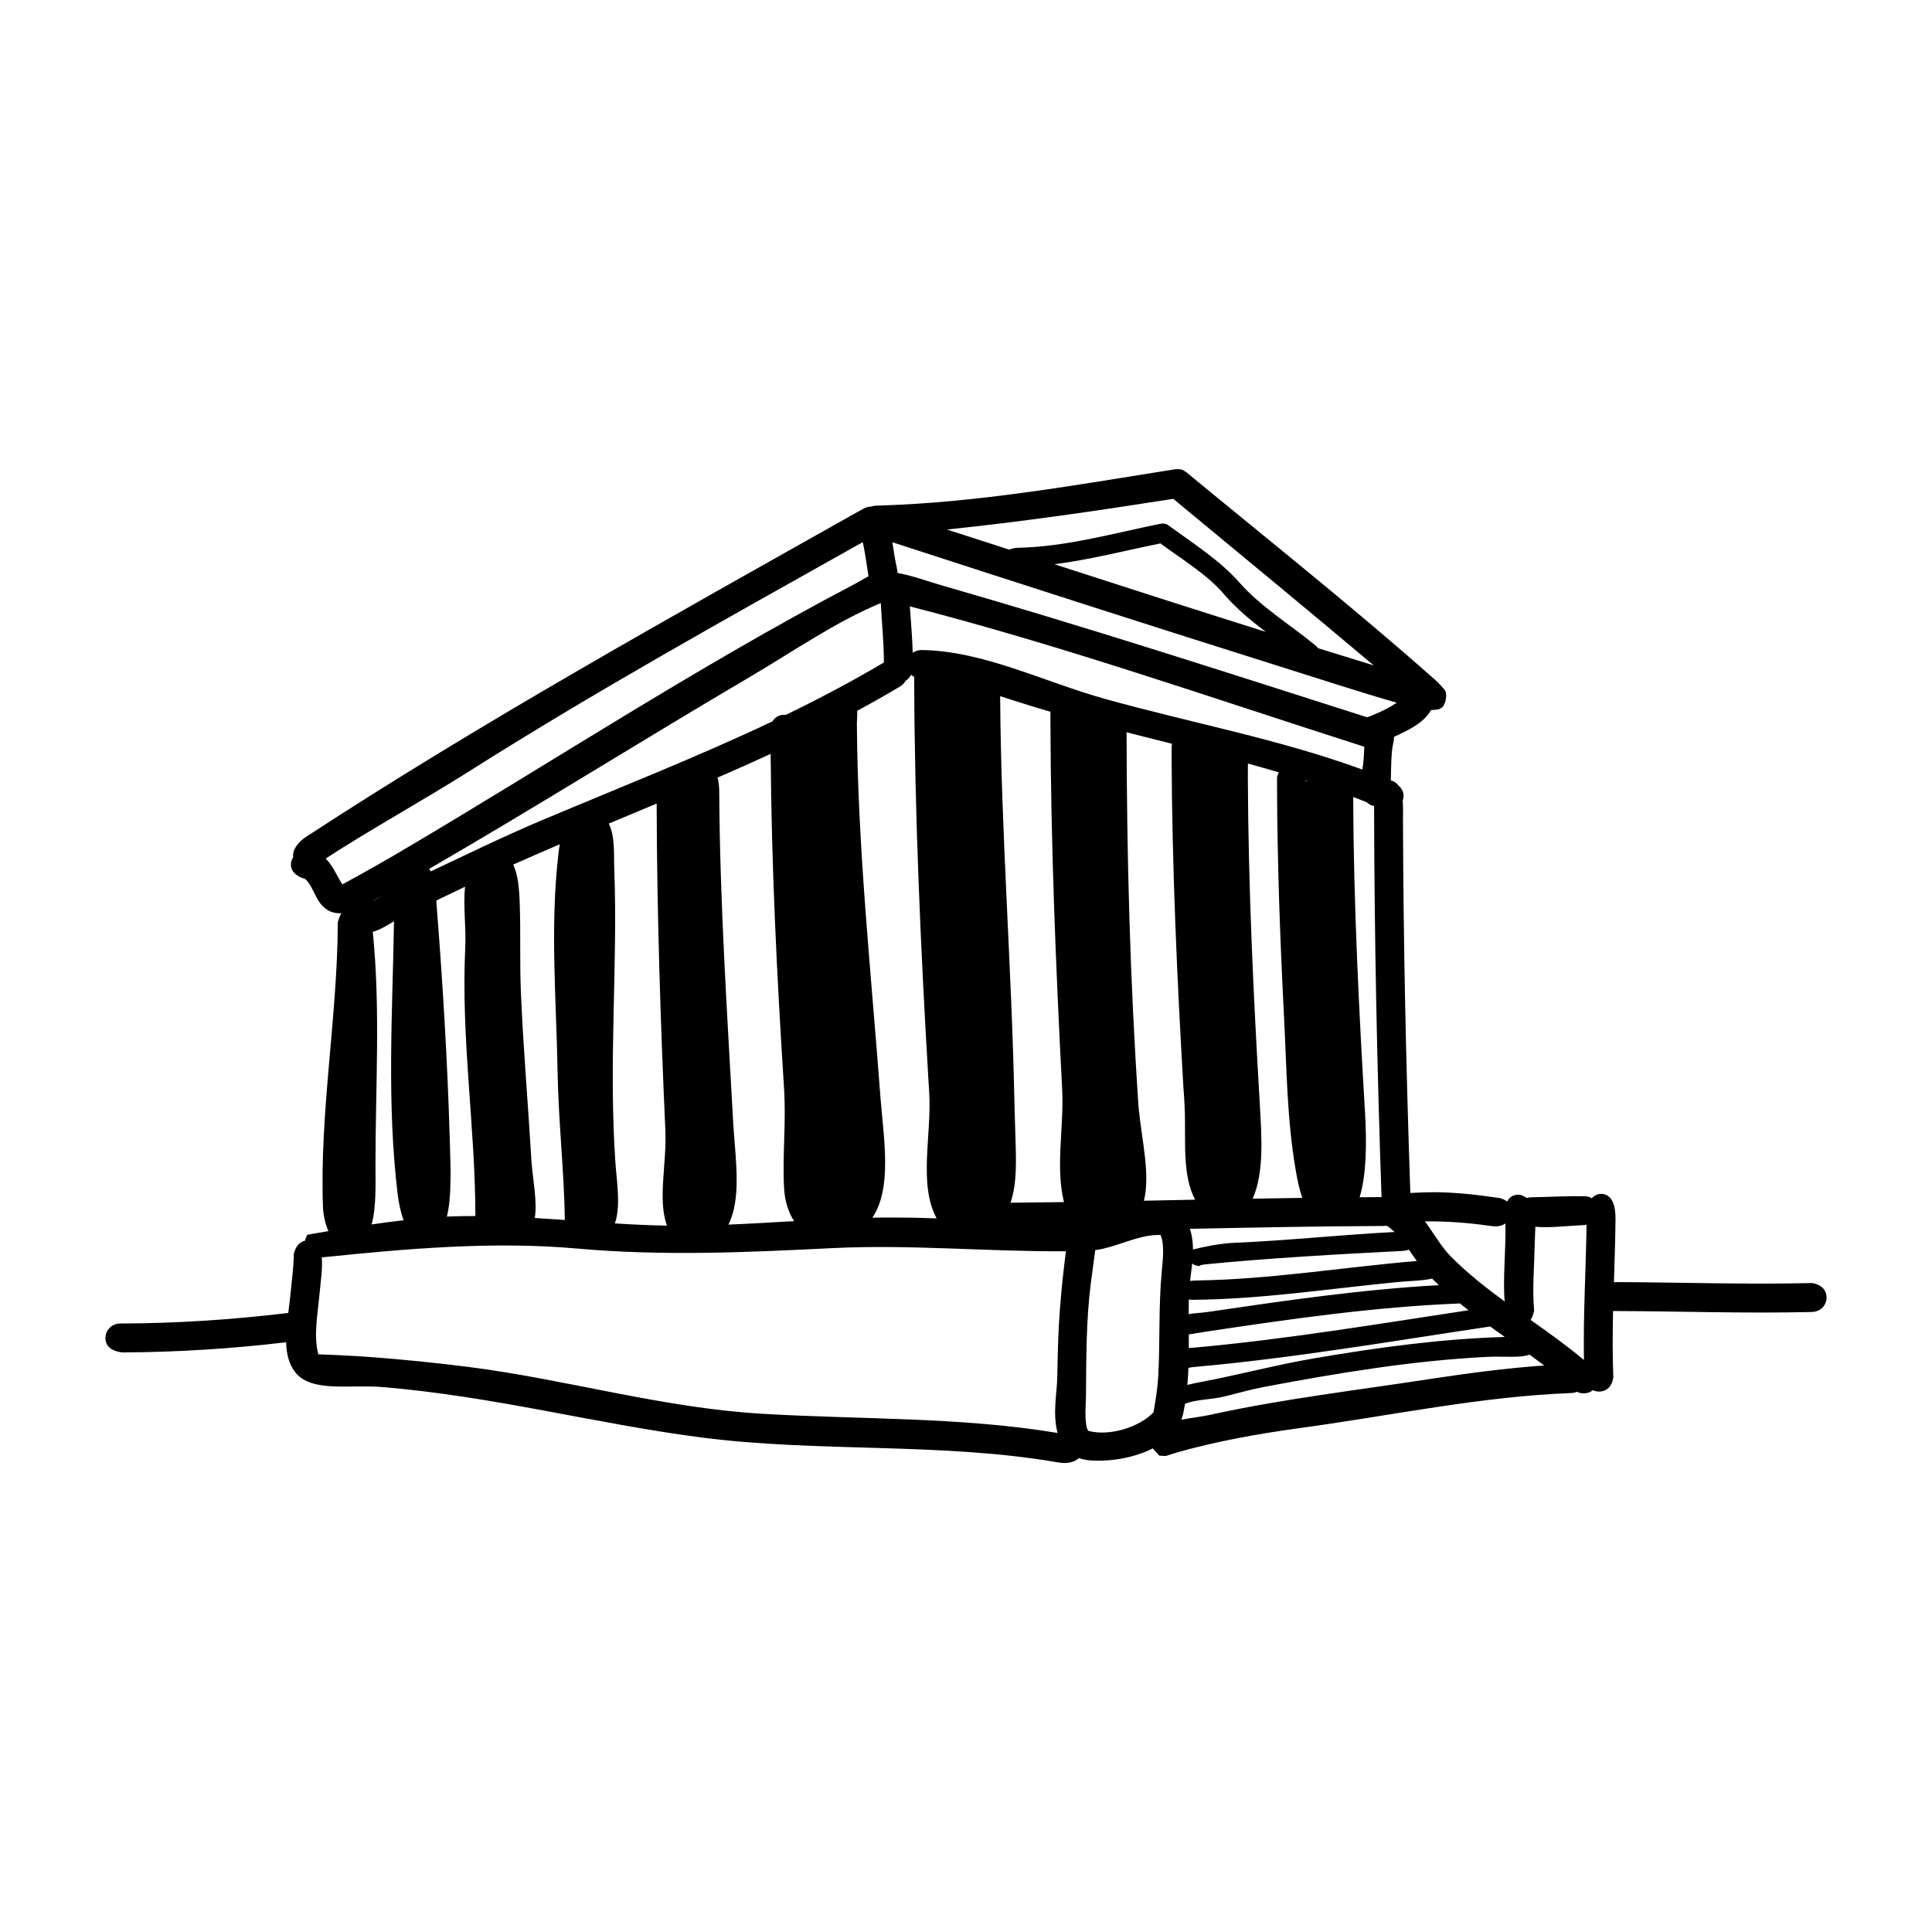 <?xml version="1.0" encoding="UTF-8"?>
<!-- Uploaded to: ICON Repo, www.svgrepo.com, Generator: ICON Repo Mixer Tools -->
<svg fill="#000000" width="800px" height="800px" version="1.1" viewBox="144 144 512 512" xmlns="http://www.w3.org/2000/svg">
 <path d="m374.72 278.27c0.609-0.188 1.301-0.293 2.078-0.293 26.113-0.734 52.02-5.394 77.922-9.508 0 0 0.922-0.168 1.594-0.148 0.652 0.082 0.965 0 2.121 0.859 22.082 18.223 44.547 36.062 65.957 55.043 1.09 0.965 2.352 2.457 2.352 2.457 0.418 0.797 0.398 0.211 0.523 1.828l-0.211 1.387c-0.777 1.891-0.715 1.406-1.723 2.059 0 0-0.84 0.188-2.078 0.211-1.973 3.504-6.152 5.394-9.844 7.117 0.02 0.441-0.02 0.922-0.125 1.426-0.609 2.394-0.629 6.234-0.691 10.141 0.859 0.168 1.492 0.629 1.953 1.258 0.691 0.609 1.344 1.469 1.406 2.582 0.02 0.523-0.062 1.027-0.23 1.469 0.148 1.68 0.082 3.527 0.082 5.246 0.105 32.895 0.82 65.832 1.953 98.77 0.105-0.02 0.211-0.02 0.336-0.043 2.059-0.105 4.094-0.188 6.152-0.188 5.75 0.043 11.484 0.715 17.191 1.555 0 0 1.09 0.211 1.973 0.945 0.523-1.051 1.492-1.91 3.234-1.828 0.672 0.062 1.363 0.441 1.91 0.859 0.316-0.082 0.672-0.148 1.051-0.168 4.934-0.105 9.656-0.379 14.633-0.293 0.586 0.043 1.133 0.23 1.594 0.547 0.629-0.691 1.512-1.238 2.75-1.176 2.75 0.273 3.57 3.234 3.547 6.656-0.062 5.582-0.25 11.168-0.418 16.75 0.188-0.02 0.398-0.02 0.609-0.02 17.297 0.062 34.574 0.672 51.828 0.25 0 0 2.477 0.23 3.441 2.016 1.258 2.289-0.082 5.457-3.273 5.648-17.676 0.441-35.246-0.211-52.836-0.25-0.125 5.793-0.168 11.609 0.062 17.402 0 0-0.082 2.098-1.512 3.191-1.133 0.883-2.688 0.965-3.945 0.379-0.566 0.523-1.363 0.84-2.414 0.84-0.609 0-1.195-0.125-1.723-0.398-0.418 0.168-0.883 0.273-1.426 0.316-24.289 0.902-47.969 6.047-72.738 9.383-10.727 1.492-21.516 3.422-31.93 6.383l-2.898 0.922c-2.898-0.125-1.281-0.02-2.434-0.859l-0.988-1.113c0-0.02-0.02-0.043-0.02-0.043-4.871 2.477-11.105 3.547-16.438 3.191-1.07-0.062-2.141-0.273-3.148-0.629-1.113 1.07-3.086 1.594-5.519 1.156-31.133-5.394-63.188-2.562-94.547-6.613-27.898-3.609-54.707-10.852-84.41-13.352-8.648-0.734-18.727 1.492-23.09-3.777-1.805-2.227-2.457-5.039-2.539-8.102-14.379 1.699-28.863 2.644-43.348 2.688 0 0-3.484-0.168-4.324-2.539-0.82-2.332 0.777-5.016 3.609-5.121 14.926-0.02 29.809-1.008 44.629-2.793 0.211-1.762 0.441-3.484 0.609-5.144 0.316-3.484 0.84-7.012 0.859-10.371 0 0 0.398-3.023 3-3.652 0.082-0.504 0.273-1.027 0.609-1.555 0 0 2.184-0.398 5.582-0.965-0.859-1.891-1.387-4.219-1.469-6.633-0.883-24.875 3.84-50.109 3.945-75.129 0 0 0.211-1.301 0.945-2.477-1.996 0.105-3.906-0.523-5.457-2.457-1.68-2.098-2.371-5.164-4.199-6.656 0 0-3.273-0.777-3.672-3.234-0.148-0.902 0.082-1.785 0.566-2.519-0.293-1.828 1.113-3.883 3.441-5.414 46.812-30.562 97.09-58.484 145.96-85.984l1.574-0.859c0.062-0.043 0.125-0.082 0.188-0.105l0.355-0.188c0.922-0.336 1.238-0.336 1.492-0.316zm49.562 245.48c-1.387-4.934-0.188-10.578-0.105-14.484 0.043-2.477 0.125-4.953 0.168-7.43 0.211-8.668 0.988-17.297 2.098-25.902l0.043-0.336c-20.488 0.148-41.059-1.848-61.715-0.84-22.586 1.113-44.883 2.184-68.035 0.105-22.25-1.973-45.238 0.082-66.945 2.309l-0.523 0.02c0.273 2.875-0.316 6.695-0.652 10.285-0.461 5.164-1.555 10.578-0.25 15.43 0 0 8.375 0.293 14.254 0.754 8.5 0.652 17.004 1.512 25.465 2.582 25.945 3.297 51.305 10.832 77.672 12.406 26.199 1.574 52.648 0.797 78.531 5.102zm26.68-52.48c-5.688 0.062-10.938 3.234-16.711 4.031 0 0-0.652 4.848-1.176 8.797-1.258 9.844-1.195 20.07-1.281 29.871-0.062 2.644-0.125 2.981-0.148 4.367 0 2.184 0.273 4.703 0.859 4.871 5.481 1.469 13.395-0.945 17.172-4.914 0 0 1.008-5.102 1.258-9.383 0.523-9.301 0.062-18.578 0.945-28.023 0.316-3.316 0.734-7.012-0.293-9.574 0 0-0.379-0.043-0.629-0.043zm98.391 31.719c-2.434 0.945-7.031 0.398-11.062 0.586-19.902 0.988-39.59 4.262-59.199 7.957-3.527 0.672-6.969 1.637-10.453 2.519-3.59 0.902-7.746 0.777-10.602 1.973-0.148 0.902-0.316 1.805-0.504 2.688-0.125 0.523-0.273 1.027-0.461 1.531 2.457-0.484 5.184-0.754 7.828-1.344 19.039-4.176 38.52-6.445 57.895-9.426 10.117-1.531 20.258-2.898 30.438-3.609-1.281-0.965-2.582-1.93-3.883-2.875zm-10.434-7.453c-25.945 3.863-51.934 8.355-78.027 10.684-0.336 0.02-0.691 0.062-1.051 0.105-0.398 0.062-0.691 0.125-0.902 0.211-0.043 1.492-0.148 2.981-0.273 4.473 1.156-0.293 2.352-0.523 3.422-0.734 9.973-1.867 19.922-4.555 30.293-6.32 16.711-2.856 33.547-5.164 50.402-5.648-1.281-0.922-2.582-1.848-3.863-2.769zm-79.414 9.594c0.062-0.273 0.02-0.082 0 0zm0.043-0.211c0.062-0.441 0.02-0.105 0 0zm104.9-36.379c-0.441 0.105-0.902 0.148-1.426 0.168-4.031 0.168-8.164 0.734-12.133 0.398-0.043 1.637-0.168 3.297-0.188 4.977-0.105 5.731-0.652 11.484-0.148 17.172 0 0-0.168 1.363-0.922 2.539 4.785 3.379 9.594 6.824 14.129 10.621-0.211-12.008 0.523-23.93 0.691-35.875zm-33.547 20.887c-0.148 0-0.316 0.02-0.461 0.02-22.355 0.922-44.336 4.074-66.672 7.43-1.848 0.293-4.512 0.715-4.512 0.715-0.062 0.02-0.148 0.02-0.211 0.043 0 1.219 0.02 2.414 0 3.609 0.461-0.043 0.922-0.062 1.387-0.105 24.121-2.164 48.43-6.234 72.738-9.91-0.754-0.609-1.512-1.195-2.266-1.805zm-70.848 6.992c0.043-0.105 0-0.043 0 0zm0.062-0.211c0.105-0.355 0.02-0.105 0 0zm0.043-0.25c0.082-0.441 0.02-0.105 0 0zm63.355-13.121c-2.5 0.586-6.129 0.629-9.426 0.945-18.031 1.762-36.023 4.555-54.137 4.68 0 0-0.379 0-0.902-0.082-0.02 1.301-0.043 2.582-0.043 3.883 1.531-0.293 3.211-0.316 4.828-0.547 20.402-3 40.871-6.004 61.484-7.137-0.609-0.566-1.219-1.156-1.805-1.742zm19.438-14.609c-0.883 0.609-2.078 0.922-3.527 0.715-5.898-0.859-11.82-1.344-17.801-1.258 2.332 3.129 4.344 6.758 6.863 9.301 4.367 4.41 9.238 8.23 14.273 11.922-0.547-5.816 0.379-14.336 0.188-20.676zm-25.59 6.949c-0.586 0.188-1.281 0.316-2.078 0.355-17.191 0.883-34.637 1.848-51.578 3.504-3.234 0.316-0.734 0.859-3.234 0.188 0 0-0.23-0.148-0.523-0.418-0.168 1.574-0.398 3.148-0.566 4.66 0.484-0.062 1.008-0.105 1.555-0.125 19.586-0.25 38.98-3.527 58.527-5.164-0.715-0.988-1.406-2.016-2.098-3zm-6.109-6.359c-0.211 0.043-0.441 0.082-0.672 0.082-17.066 0.062-34.133 0.398-51.262 0.754 0.609 1.723 0.82 3.59 0.84 5.481 2.059-0.523 6.656-1.594 11.043-1.785 14.168-0.586 28.277-2.141 42.383-2.856-0.566-0.523-1.156-1.027-1.785-1.492 0 0-0.211-0.062-0.547-0.188zm-282.13 0.883c-0.629-0.125-0.148-0.02 0 0zm88.902-112.75c-4.219 1.785-8.461 3.547-12.699 5.312 1.742 3.527 1.301 8.164 1.469 12.238 0.945 25.402-1.531 50.551 0.273 77.293 0.355 5.332 1.406 11.188 0.062 15.871-0.062 0.188-0.125 0.379-0.211 0.547 4.641 0.293 9.258 0.523 13.832 0.586-2.5-6.844-0.043-16.605-0.418-25.105-1.281-28.527-2.227-57.328-2.309-86.066zm30.207-13.16c-4.66 2.141-9.34 4.242-14.066 6.277 0.336 1.133 0.418 2.477 0.441 3.758 0.148 29.262 2.098 58.484 3.695 87.727 0.043 0.609 0.082 1.238 0.125 1.848 0.609 8.629 1.973 18.43-1.387 25.129 5.816-0.23 11.609-0.586 17.402-0.922-1.512-2.352-2.5-5.375-2.664-8.922-0.461-8.773 0.609-17.047-0.02-26.68-1.891-29.391-3.316-58.797-3.527-88.207zm-99.816 44.355c-0.336 0.211-0.672 0.398-1.008 0.609-2.098 1.219-2.625 1.492-3.988 1.996-0.211 0.082-0.418 0.148-0.629 0.211 0.02 0.062 0.02 0.148 0.02 0.23 2.035 20.34 0.691 40.852 0.691 61.508 0.02 5.144 0.23 11.336-1.027 15.785 2.793-0.398 5.688-0.797 8.48-1.113-0.797-2.164-1.301-4.66-1.574-6.926-2.918-24.309-1.363-48.137-0.965-72.297zm297.08 80.023s0.883 0.273-0.336-0.105c0.105 0.043 0.211 0.082 0.336 0.105zm-253.14-100.43c-4.113 1.762-8.23 3.547-12.324 5.375 0.715 1.699 1.133 3.547 1.324 5.039 0.082 0.797 0.168 1.574 0.23 2.371 0.062 0.965 0.125 1.93 0.148 2.898 0.273 7.703-0.02 15.449 0.293 23.219 0.629 15.094 1.93 30.102 2.832 45.301 0.355 4.848 1.574 10.496 0.859 14.84 2.664 0.168 5.332 0.336 7.977 0.523-0.211-13.078-1.699-26.113-1.93-39.191-0.336-19.312-2.035-38.52 0.23-57.895 0.082-0.797 0.188-1.594 0.336-2.394l0.02-0.082zm93.102-44.922c-0.355 0.672-0.883 1.219-1.492 1.637-0.273 0.504-0.672 0.965-1.238 1.344-3.801 2.289-7.66 4.473-11.566 6.57 0.082 1.113-0.082 2.352-0.082 3.484 0.23 33.145 3.801 66.082 6.277 99.293 0.902 11 3.043 23.824-2.164 31.551 1.848-0.043 3.695-0.062 5.562-0.043 3.82 0 7.641 0.082 11.461 0.23-4.891-9.152-1.281-21.895-1.973-33.461-0.082-1.133-0.148-2.266-0.211-3.402-2.059-34.891-3.609-69.734-3.758-104.58v-2.078c-0.273-0.125-0.566-0.316-0.82-0.547zm-118.23 56.176c-1.762 0.84-3.504 1.68-5.246 2.519-0.797 0.398-1.594 0.777-2.371 1.156 1.68 21.141 2.981 42.32 3.59 63.543 0.188 6.738 0.586 14.758-0.777 20.195 2.519-0.105 5.039-0.148 7.559-0.148-0.043-23.723-3.84-47.086-2.688-71.141 0.273-5.312-0.586-10.645-0.062-16.121zm141.82-50.508c0.23 35.918 3.066 71.918 3.777 107.42 0.02 0.965 0.062 1.93 0.082 2.918 0.062 1.891 0.125 3.777 0.168 5.688 0.168 6.129 0.586 12.824-1.281 18.223 4.723-0.043 9.445-0.105 14.168-0.168-2.332-9.445 0.062-19.879-0.484-30.02-1.699-32.516-3-65.074-3.106-97.676v-2.246c-3.465-1.008-6.926-2.078-10.391-3.191-0.965-0.316-1.953-0.629-2.938-0.945zm33.504 9.574c0.062 32.938 0.883 65.242 3.148 98.871 0.02 0.316 0.043 0.629 0.082 0.945 0.797 8.25 3.106 17.445 1.363 24.328 4.535-0.082 9.07-0.168 13.582-0.273-3.402-6.297-2.5-15.305-2.731-23.195-0.168-4.387-0.273-4.828-0.379-6.527-1.699-29.074-3-58.191-3.129-87.348l0.02-3.254c0.043-0.168 0.062-0.336 0.125-0.484-4.031-1.027-8.062-2.035-12.09-3.066zm32.16 8.293c0.02 1.219-0.043 2.477-0.02 3.695 0.125 28.844 1.449 57.414 3.168 86.527 0.484 8.629 1.176 18.223-1.891 25.086 4.387-0.082 8.773-0.148 13.16-0.211-0.82-2.332-1.344-4.934-1.742-7.285-2.352-13.562-2.414-27.395-3.129-41.188-1.027-19.965-1.742-39.926-1.828-59.891v-3.066c0.082-0.484 0.25-0.922 0.461-1.344-2.707-0.797-5.457-1.574-8.188-2.332zm27.898 8.859c0.105 28.172 1.512 56.426 3.168 84.18 0.398 7.16 0.398 15.848-1.469 21.895 1.762-0.02 3.504-0.02 5.246-0.043h0.566c-1.195-34.488-1.91-69.062-1.973-103.68-0.629-0.043-1.324-0.355-2.035-1.008-1.156-0.461-2.332-0.902-3.504-1.344zm-257.13 26.07c-0.965 0.547-1.91 1.09-2.875 1.617 0.945-0.441 1.891-1.008 2.875-1.617zm127.17-93.605c-0.965 0.547-1.93 1.07-2.898 1.617-34.32 19.25-68.559 38.289-101.89 59.406-12.324 7.766-25.211 14.82-37.555 22.82 1.973 1.93 2.961 4.641 4.43 6.863 0 0 7.828-4.262 14.59-8.23 40.305-23.723 79.16-49.352 120.89-71.227 1.363-0.734 2.644-1.531 3.945-2.203-0.504-3.023-0.859-6.086-1.512-9.047zm4.766 16.145c-11.883 4.914-22.945 12.66-34.531 19.48-28.527 16.773-56.469 34.344-85.164 50.969 0.168 0.211 0.316 0.418 0.441 0.652 9.699-4.555 19.293-9.277 29.473-13.562 20.383-8.586 41.059-16.711 61.043-26.176 0.188-0.316 0.418-0.566 0.715-0.84 0.777-0.734 1.848-1.008 2.875-0.902 8.816-4.281 17.508-8.859 25.969-13.875 0.02-5.246-0.566-10.477-0.82-15.742zm113.19 47.23c-0.25-0.082-0.484-0.148-0.715-0.23 0 0.043 0.02 0.082 0.02 0.125l0.691 0.105zm-105.48-46.352c0.02 0.125 0.02 0.23 0.02 0.336 0.273 3.988 0.629 7.957 0.734 11.945 0.586-0.398 1.344-0.672 2.246-0.715h0.25c16.395 0.273 32.203 8.438 48.617 12.992 22.691 6.32 46.016 10.621 68.055 18.684 0.168-1.258 0.355-2.539 0.398-3.777 0.043-0.754 0.062-1.531 0.105-2.309-0.082-0.02-0.168-0.02-0.25-0.043-39.949-12.762-79.789-26.742-120.18-37.113zm-4.641-17.004c0.23 1.387 0.418 2.75 0.629 4.008 0.23 1.387 0.629 2.812 0.754 4.137 4.008 0.715 8.02 2.246 12.09 3.402 37.703 10.832 75.004 22.922 112.35 34.848 0 0 4.387-1.512 7.852-3.863-9.973-2.856-19.836-6.109-29.727-9.215-34.723-10.914-69.359-22.082-103.95-33.312zm112.85 28.086c4.914 1.531 9.805 3.043 14.715 4.555-17.047-14.336-34.32-28.613-51.555-42.844l-1.574-1.301c-0.316 0.043-0.609 0.082-0.922 0.148-19.523 3.066-39.086 5.918-58.758 7.957l-0.316 0.02c5.519 1.785 11.043 3.57 16.562 5.352 0.609-0.293 1.426-0.484 2.457-0.504 12.742-0.293 25.086-3.84 37.68-6.383 0 0 0.441-0.062 0.797-0.02 0.859 0.125 0.652 0.105 1.219 0.461 6.613 4.828 13.77 9.363 18.914 15.262 5.606 6.32 13.078 10.875 19.754 16.312 0.418 0.336 0.754 0.672 1.027 0.988zm-13.875-4.324c-3.945-3-7.746-6.109-11.02-9.91-4.473-5.227-10.645-8.941-16.375-13.141l-0.523-0.398c-9.363 1.891-18.684 4.324-28.109 5.519 18.66 6.047 37.344 12.051 56.027 17.926z" fill-rule="evenodd"/>
</svg>